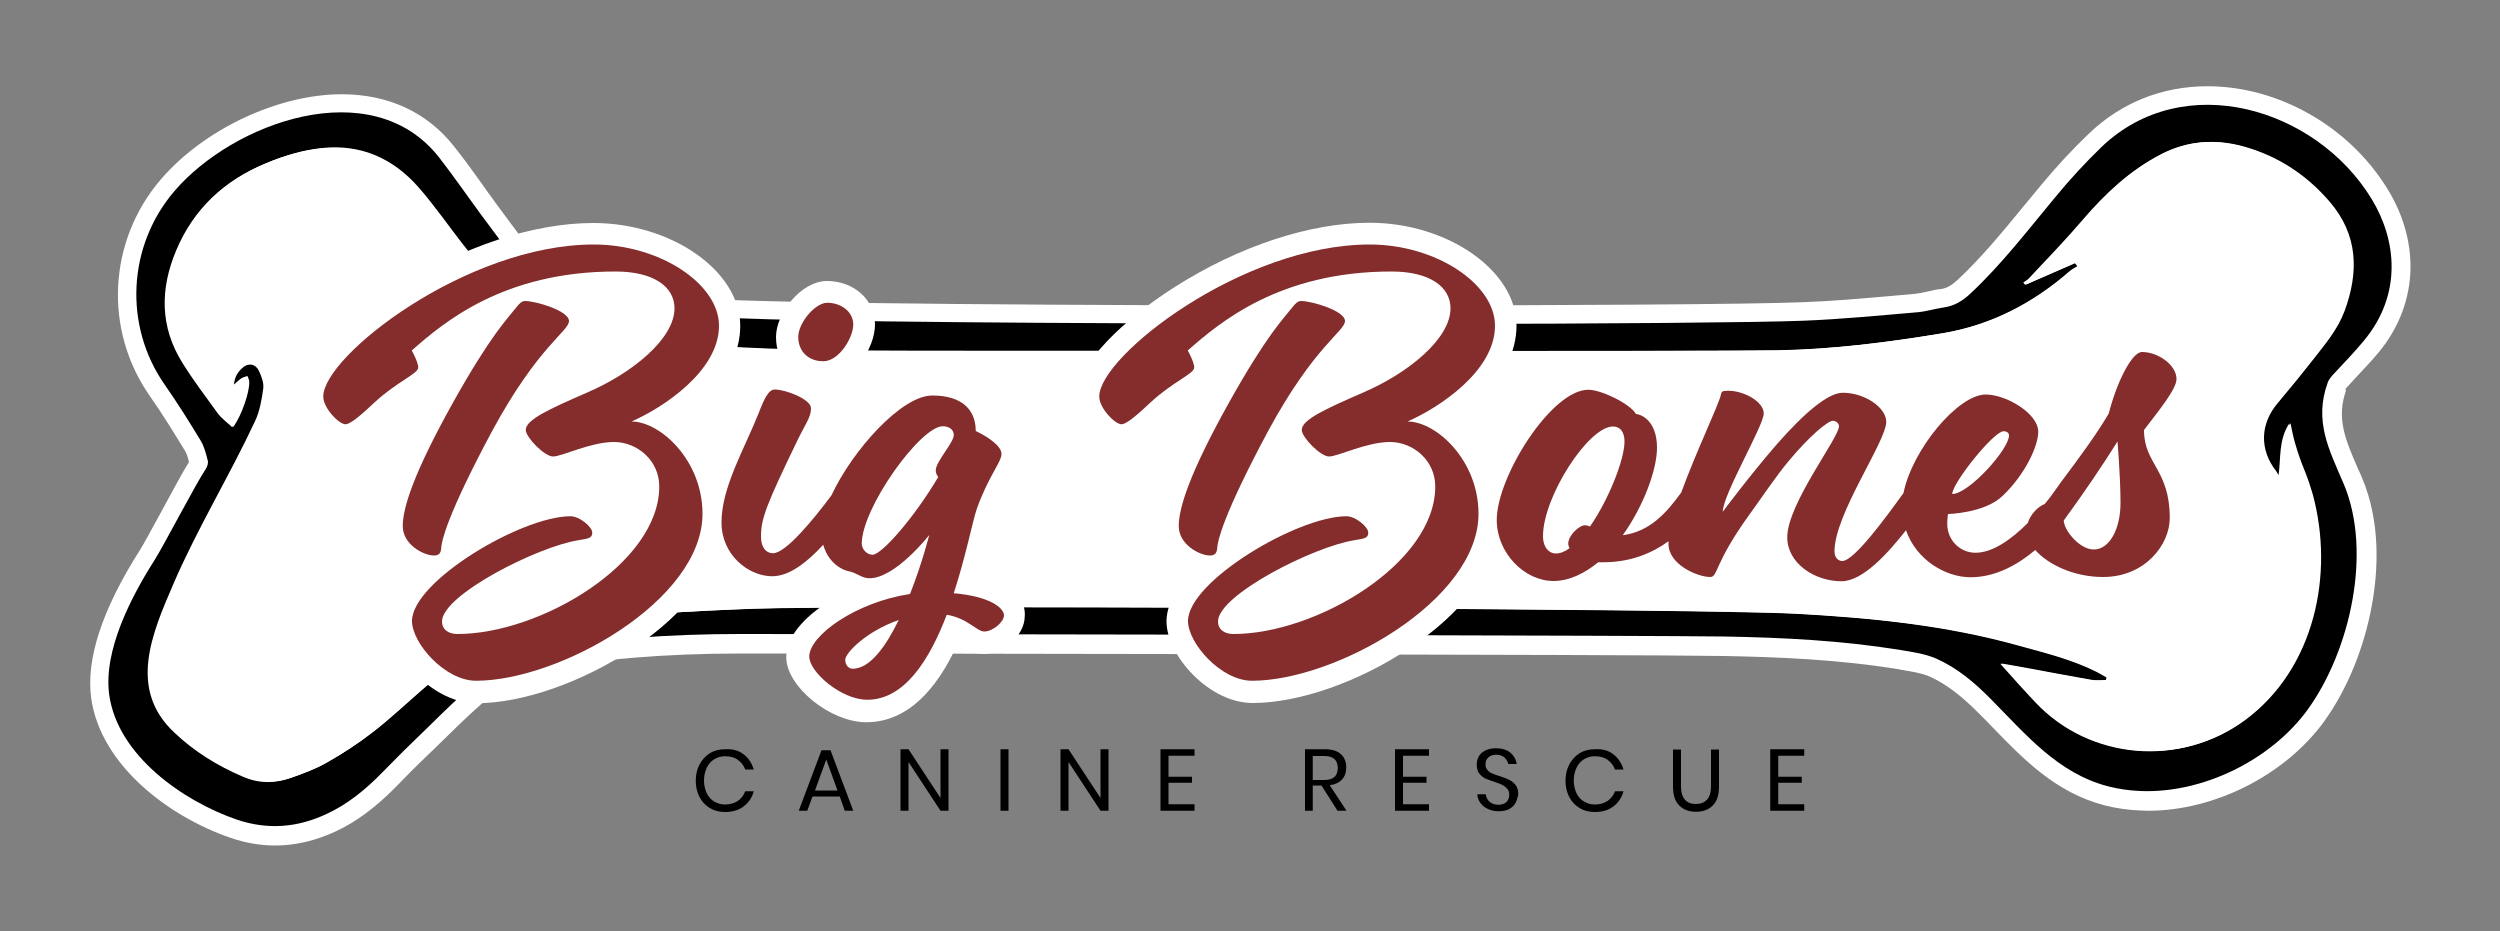 <svg xmlns="http://www.w3.org/2000/svg" xmlns:xlink="http://www.w3.org/1999/xlink" id="Layer_1" x="0px" y="0px" viewBox="0 0 1000 372.4" style="enable-background:new 0 0 1000 372.4;" xml:space="preserve"><rect x="0" y="0" width="1000" height="372.4" fill="#808080" stroke="none"/><style type="text/css">	.st0{fill:#FFFFFF;}	.st1{fill:#842D2C;}</style><g>	<path class="st0" d="M938.5,155.2c1.5-1.6,3-3.3,4.5-4.9c2.8-3,5.8-6.1,8.5-9.4c8.1-9.8,12.5-21.4,12.7-33.6  c0.1-10.8-3-21.7-9.2-31.7c-15.3-25-43.6-41.1-72-41.1v3.7c0,0,0,0,0,0l0-3.7c-18.2,0-34.6,6.6-47.5,19c-6.5,6.2-13,13.2-19.2,20.7  c-2.2,2.7-4.5,5.4-6.7,8.1c-8.7,10.6-16.9,20.6-26.5,29.6c-2.5,2.3-4.4,3.4-6.7,3.7c-1.9,0.2-3.6,0.6-5.3,1  c-1.7,0.4-3.4,0.7-4.8,0.9c-3.3,0.3-6.7,0.6-10,0.9c-11.7,1-23.7,2.1-35.5,2.5c-19.9,0.8-93,1.3-182,1.3  c-101.7,0-230.3-0.7-258-2.8c-19.8-1.5-40.9-3.7-61.1-10c-0.3-0.1-0.5-0.2-0.6-0.3c-6.9-9-13.7-18.3-20.4-27.3l-0.5-0.7  c-1.9-2.6-3.8-5.2-5.6-7.8c-3.5-4.9-7.2-10-11.1-14.9c-10.7-13.5-26.2-20.7-44.8-20.7c-25.4,0-55.2,14-72.4,34.1  c-21.1,24.6-22.9,60.2-4.3,86.7c5.2,7.4,10,15.3,14.1,22c0.6,1,1.1,2.6,1.5,4.3c-2.2,3.5-5.9,10.3-11.1,19.9  c-3.6,6.6-7.2,13.3-8.7,15.6c-15,23.6-21.5,43.5-19.3,59.1c3.8,26.6,30.8,47.2,55.9,55.8c5.9,2,11.8,3,17.7,3  c8,0,16.1-1.9,24.1-5.6c8.2-3.8,16-9.6,23.9-17.6l0.2-0.2c3.9-4,7.9-8.1,12-12c2.3-2.2,4.6-4.4,6.8-6.6  c8.4-8.2,16.2-15.9,25.3-22.5c4.5-3.3,7.9-4.9,11.8-5.6c25.5-4.5,52.4-6.7,82.2-6.7l5.1,0c53.8,0,357.5,0.4,388.1,1  c20.8,0.4,45.4,1.3,69.8,5.3l1,0.2c4.2,0.7,8.2,1.3,11.4,2.7c6.3,2.8,12.3,7.3,19.5,14.5c1.9,1.9,3.9,3.9,5.8,5.9  c12.4,12.8,25.2,26,44.6,31.1c4.6,1.2,9.5,1.9,14.5,2.1c1,0,2,0.1,3.1,0.1c26.7,0,54.9-14.4,70.4-35.8c9.2-12.8,16-29.4,19.1-46.7  c2.4-13.3,3.6-32.8-4-50.7c-0.5-1.2-1-2.4-1.6-3.6c-5.1-11.7-8.7-20.1-4.8-31.3C938,155.7,938.2,155.5,938.5,155.2z"></path>	<g>		<g>			<path d="M492.9,243c-88.1-0.3-172.3-0.3-190.8,0.4c-26.2,1-52.4,2.7-78.6,4.6c-11.5,0.8-22.9,2.6-33.9,6.5c-2,0.7-4,1.6-5.9,2.4    l0.4-0.1l3.5,11.4l-15.2,4.7c-1.2,1-2.3,2-3.5,3c-6.6,5.7-12.9,11.7-19.8,17c-5.8,4.5-12,8.5-18.3,12.1c-4.4,2.5-9.3,4.3-14.1,6    c-6.3,2.2-12.5,2.3-19-0.5c-10.2-4.3-19.4-10.1-27.5-17.7c-18.4-17.3-9-39.4-0.4-59.3c9.7-22.3,22.4-43.2,32.7-65.2    c1.9-4,2.7-8.6,3.3-13.1c0.3-2.2-0.7-4.8-1.7-7c-1.3-2.9-4.1-3.4-6.6-1.5c-2.3,1.8-3.8,4.2-3.9,7.4c1.1-0.9,2.1-1.9,3.2-2.8    c0.6-0.4,1.4-0.6,2.2-0.9c0.2,0.7,0.7,1.5,0.7,2.2c0.2,4.2-3,13.4-6.3,18.1c-2-1.9-4.3-3.6-5.9-5.7c-4.8-6.5-9.7-13.1-14-20    c-9.1-14.5-9-29.6-2.5-45.1c7-16.6,19.2-27.9,35.7-34.7c7.2-3,14.5-5.2,22.2-6c15.6-1.6,28.4,4.2,38.5,15.7    c6.4,7.3,11.9,15.3,17.9,23c2.9,3.7,6,7.2,9,10.8c-1.3-0.2-2.6-0.5-3.7-0.9l-4,4.6c1.9,1.4,4,2.8,6,4c9.4,5.8,19.5,9.8,30,12.7    l3.1-10.7c-2.8-0.7-5.6-1.5-8.4-2.4c-1.5-0.5-3.3-1.4-4.2-2.7C206,104.2,199,94.7,192,85.3c-5.5-7.5-10.8-15.2-16.5-22.5    C148.6,28.8,93.3,49,69.8,76.4c-18.8,21.9-20.4,53.9-3.9,77.5c5.1,7.3,9.8,14.8,14.4,22.4c1.4,2.3,2.1,5.2,2.8,7.9    c0.3,1-0.2,2.5-0.8,3.4c-3.7,5.4-16.9,30.8-20.4,36.3c-9.3,14.6-20.7,36.3-18.2,54.1c3.4,24.2,29.5,42.4,50.9,49.8    c12.6,4.3,24.6,3.2,36.2-2.3c8.2-3.8,15.3-9.6,21.7-16.1c4.1-4.1,8.1-8.3,12.3-12.3c10.7-10.2,20.8-21.1,32.9-29.8    c4.5-3.3,9.1-5.9,14.8-6.9c27.6-4.9,55.5-6.8,83.5-6.8c16.7,0,115.3,0.1,209.9,0.3l-14.9-4.4L492.9,243z"></path>		</g>		<g>			<path d="M349.3,140.2c8.5,0.1,64.3,0.1,129.7,0.1l3.2-10.9c-91.9-0.2-179.8-1.1-202.2-2.8c-3.7-0.3-7.4-0.6-11.1-0.9l-3.2,10.9    C293.5,139.5,321.4,140,349.3,140.2z"></path>		</g>		<g>			<path d="M932.9,150.2c4.3-4.7,8.8-9.2,12.8-14.1c15.1-18.3,13.1-39.9,2.9-56.6c-22.1-36.2-75-52.3-108-20.7    C834,65.2,827.8,71.9,822,79c-10.9,13.1-21.3,26.7-33.8,38.4c-3.2,3-6.5,5-10.8,5.6c-3.5,0.5-6.9,1.6-10.4,1.9    c-15.3,1.3-30.6,2.8-45.9,3.4c-18,0.7-78.6,1.2-149.5,1.3l-3.2,10.8c71,0,133.8-0.1,142.9-0.3c22.1-0.4,44-3.2,65.8-6.8    c19.7-3.2,36.4-12,51.2-24.9c0.9-0.8,2.1-1.4,3.1-2c-0.3-0.4-0.7-0.8-1-1.3c-6.6,2.9-13.3,5.8-19.9,8.7c-0.2-0.3-0.5-0.6-0.7-0.9    c0.8-0.5,1.6-1,2.3-1.7c7.2-7.8,14.7-15.4,21.5-23.4c9-10.5,18.9-19.9,31.3-26.2c10.3-5.3,21.1-6.1,32.3-3.1    c13.8,3.8,25.3,11.3,34.6,22.1c11.5,13.3,11.8,28.2,6,43.9c-2.7,7.2-7.6,13-12.2,18.9c-4.7,6-9.5,11.9-14.4,17.7    c-7.2,8.4-7.5,18.7-0.7,27.4c0.4,0.6,0.6,1.3,1.4,1.7c1-7.3,0-14.5,4.3-20.9c0.6,2.8,1.1,5.6,1.9,8.2c1.1,3.8,2.4,7.5,3.9,11.1    c1.2,3,2.2,6,3.1,9.1c8.7,32.1,0.7,69.8-27,90.3c-25.5,18.8-61.7,16-83.4-7.1c-5-5.3-9.9-10.9-14.1-15.5c2.2,0.4,6,1,9.7,1.7    c8.7,1.6,17.5,3.3,26.2,4.8c2,0.4,4.2,0.1,6.3,0.1c0.1-0.4,0.2-0.8,0.3-1.1c-1.4-0.8-2.7-1.6-4.1-2.3    c-9.8-4.9-20.4-7.5-30.9-10.4c-29.3-8.2-59.3-11.1-89.6-12.8c-17.8-1-96.1-1.7-180.3-2.2L535,254c74.6,0.2,141,0.4,154.4,0.6    c23.7,0.4,47.4,1.6,70.8,5.4c4.8,0.8,9.8,1.5,14.2,3.4c8.4,3.7,15.4,9.6,21.8,16.1c14.1,14.2,26.8,29.7,46.9,35    c4.2,1.1,8.5,1.7,12.9,1.9c25.3,1.1,52.6-12.6,67.1-32.6c16.9-23.4,25.9-63,14.4-90.2c-5.9-13.8-12-25.2-6.4-40.6    C931.4,152,932.2,151.1,932.9,150.2z"></path>		</g>	</g>	<g>		<path class="st0" d="M193.8,108.9c-3-3.6-6.1-7.1-9-10.8c-6-7.6-11.5-15.7-17.9-23c-10.1-11.5-22.9-17.3-38.5-15.7   c-7.7,0.8-15.1,3-22.2,6c-16.5,6.8-28.7,18.1-35.7,34.7c-6.5,15.4-6.6,30.6,2.5,45.1c4.3,6.9,9.2,13.4,14,20   c1.6,2.2,3.9,3.8,5.9,5.7c3.3-4.7,6.5-13.9,6.3-18.1c0-0.7-0.5-1.5-0.7-2.2c-0.7,0.3-1.6,0.4-2.2,0.9c-1.1,0.8-2.1,1.8-3.2,2.8   c0.1-3.3,1.6-5.6,3.9-7.4c2.5-1.9,5.3-1.3,6.6,1.5c1,2.2,2,4.8,1.7,7c-0.6,4.4-1.4,9.1-3.3,13.1c-10.3,22-23.1,42.9-32.7,65.2   c-8.6,19.9-18.1,42,0.4,59.3c8,7.6,17.2,13.3,27.5,17.7c6.5,2.8,12.7,2.7,19,0.5c4.8-1.7,9.7-3.5,14.1-6   c6.4-3.6,12.6-7.6,18.3-12.1c6.9-5.3,13.2-11.3,19.8-17c2.6-2.2,5.2-4.5,7.7-6.7c-0.1-0.2-0.2-0.4-0.3-0.7   c-5,1.9-10.1,3.7-15.1,5.6c-0.1-0.3-0.3-0.6-0.4-0.9c0.4-0.5,0.8-1.1,1.3-1.6c8.1-7.5,17.1-13.5,27.5-17.2   c11-3.9,22.4-5.7,33.9-6.5c26.2-1.9,52.4-3.7,78.6-4.6c39.6-1.4,376.9-0.1,416.4,2c30.3,1.6,60.3,4.6,89.6,12.8   c10.5,2.9,21.1,5.5,30.9,10.4c1.4,0.7,2.7,1.5,4.1,2.3c-0.1,0.4-0.2,0.8-0.3,1.1c-2.1,0-4.2,0.3-6.3-0.1   c-8.8-1.5-17.5-3.2-26.2-4.8c-3.7-0.7-7.5-1.3-9.7-1.7c4.2,4.7,9.1,10.2,14.1,15.5c21.8,23.1,58,26,83.4,7.1   c27.7-20.5,35.7-58.2,27-90.3c-0.8-3.1-1.8-6.2-3.1-9.1c-1.5-3.6-2.8-7.4-3.9-11.1c-0.8-2.7-1.3-5.5-1.9-8.2   c-4.3,6.5-3.3,13.6-4.3,20.9c-0.8-0.4-1-1.1-1.4-1.7c-6.8-8.8-6.5-19,0.7-27.4c4.9-5.8,9.8-11.7,14.4-17.7   c4.6-5.9,9.5-11.7,12.2-18.9c5.9-15.7,5.6-30.6-6-43.9c-9.3-10.8-20.8-18.2-34.6-22.1c-11.2-3.1-22-2.2-32.3,3.1   c-12.4,6.4-22.3,15.7-31.3,26.2c-6.9,8.1-14.3,15.7-21.5,23.4c-0.6,0.7-1.5,1.1-2.3,1.7c0.2,0.3,0.5,0.6,0.7,0.9   c6.6-2.9,13.3-5.8,19.9-8.7c0.3,0.4,0.7,0.8,1,1.3c-1.1,0.7-2.2,1.2-3.1,2c-14.8,12.9-31.6,21.6-51.2,24.9   c-21.8,3.6-43.7,6.4-65.8,6.8c-21.4,0.4-340.6,0.3-362,0.2c-37.1-0.3-74.1-1-110.8-7.3c-16.3-2.8-31.8-7.5-45.9-16.2   c-5.2-3.2-10.3-6.6-13.5-12c-0.8-1.4-1.4-3-2-4.4c0.2-0.2,0.5-0.4,0.7-0.6C182.4,103.2,186.9,108,193.8,108.9z"></path>	</g>	<g>		<g>			<path d="M297.4,301.7c2,1.5,3.3,3.5,4.1,6.1h-3.4c-0.6-1.6-1.6-2.9-3-3.9c-1.4-1-3.1-1.4-5.1-1.4c-1.6,0-3,0.4-4.3,1.2    c-1.3,0.8-2.3,1.9-3,3.4c-0.7,1.5-1.1,3.2-1.1,5.1c0,1.9,0.4,3.6,1.1,5.1c0.7,1.4,1.7,2.6,3,3.3c1.3,0.8,2.7,1.2,4.3,1.2    c2,0,3.7-0.5,5.1-1.4c1.4-1,2.4-2.3,3-3.9h3.4c-0.7,2.6-2.1,4.6-4.1,6.1c-2,1.5-4.4,2.2-7.4,2.2c-2.3,0-4.3-0.5-6.1-1.6    c-1.8-1.1-3.1-2.5-4.1-4.4c-1-1.9-1.5-4.1-1.5-6.5c0-2.4,0.5-4.6,1.5-6.5c1-1.9,2.4-3.4,4.1-4.5c1.8-1.1,3.8-1.6,6.1-1.6    C293,299.5,295.5,300.2,297.4,301.7z"></path>		</g>		<g>			<path d="M335.9,318.6H325l-2.1,5.7h-3.4l9.1-24.2h3.6l9.1,24.2h-3.4L335.9,318.6z M335,316.2l-4.5-12.4l-4.5,12.4H335z"></path>		</g>		<g>			<path d="M379.4,324.3h-3.2l-12.8-19.5v19.5h-3.2v-24.6h3.2l12.8,19.5v-19.5h3.2V324.3z"></path>		</g>		<g>			<path d="M403.4,299.7v24.6h-3.2v-24.6H403.4z"></path>		</g>		<g>			<path d="M443.4,324.3h-3.2l-12.8-19.5v19.5h-3.2v-24.6h3.2l12.8,19.5v-19.5h3.2V324.3z"></path>		</g>		<g>			<path d="M467.4,302.3v8.4h9.4v2.4h-9.4v8.6h10.4v2.6h-13.6v-24.6h13.6v2.6H467.4z"></path>		</g>		<g>			<path d="M535,324.3l-6.4-10.1h-3.5v10.1H522v-24.6h8.1c2.8,0,4.9,0.7,6.3,2c1.4,1.3,2.1,3.1,2.1,5.3c0,2-0.6,3.6-1.7,4.8    c-1.1,1.2-2.7,2-4.9,2.3l6.7,10.2H535z M525.1,312h4.6c3.6,0,5.4-1.6,5.4-4.8c0-3.2-1.8-4.8-5.4-4.8h-4.6V312z"></path>		</g>		<g>			<path d="M561.2,302.3v8.4h9.4v2.4h-9.4v8.6h10.4v2.6H558v-24.6h13.6v2.6H561.2z"></path>		</g>		<g>			<path d="M606.2,321.2c-0.6,1-1.4,1.8-2.5,2.4c-1.1,0.6-2.5,0.9-4.2,0.9c-1.6,0-3.1-0.3-4.3-0.9c-1.3-0.6-2.3-1.4-3-2.4    c-0.8-1-1.2-2.2-1.3-3.5h3.4c0.1,0.7,0.3,1.4,0.7,2c0.4,0.7,1,1.2,1.7,1.6c0.8,0.4,1.7,0.6,2.7,0.6c1.4,0,2.5-0.4,3.2-1.1    c0.7-0.7,1.1-1.7,1.1-2.9c0-1-0.3-1.8-0.8-2.4c-0.5-0.6-1.2-1.1-1.9-1.5c-0.8-0.4-1.8-0.8-3.1-1.2c-1.6-0.5-2.8-1-3.8-1.4    c-0.9-0.5-1.7-1.1-2.4-2c-0.7-0.9-1-2.1-1-3.6c0-1.3,0.3-2.4,0.9-3.4s1.5-1.7,2.7-2.3c1.2-0.5,2.5-0.8,4.1-0.8    c2.4,0,4.3,0.6,5.8,1.8c1.4,1.2,2.2,2.7,2.5,4.5h-3.4c-0.2-1-0.7-1.8-1.5-2.6c-0.8-0.7-1.9-1.1-3.3-1.1c-1.3,0-2.3,0.3-3.1,1    c-0.8,0.7-1.2,1.6-1.2,2.8c0,1,0.2,1.7,0.8,2.3c0.5,0.6,1.1,1.1,1.9,1.4c0.7,0.3,1.8,0.7,3.1,1.1c1.6,0.5,2.9,1,3.8,1.5    c1,0.5,1.8,1.2,2.5,2.1c0.7,0.9,1,2.2,1,3.8C607,319.1,606.7,320.2,606.2,321.2z"></path>		</g>		<g>			<path d="M645.3,301.7c2,1.5,3.3,3.5,4.1,6.1H646c-0.6-1.6-1.6-2.9-3-3.9c-1.4-1-3.1-1.4-5.1-1.4c-1.6,0-3,0.4-4.3,1.2    c-1.3,0.8-2.3,1.9-3,3.4c-0.7,1.5-1.1,3.2-1.1,5.1c0,1.9,0.4,3.6,1.1,5.1c0.7,1.4,1.7,2.6,3,3.3c1.3,0.8,2.7,1.2,4.3,1.2    c2,0,3.7-0.5,5.1-1.4c1.4-1,2.4-2.3,3-3.9h3.4c-0.7,2.6-2.1,4.6-4.1,6.1c-2,1.5-4.4,2.2-7.4,2.2c-2.3,0-4.3-0.5-6.1-1.6    c-1.8-1.1-3.1-2.5-4.1-4.4c-1-1.9-1.5-4.1-1.5-6.5c0-2.4,0.5-4.6,1.5-6.5c1-1.9,2.4-3.4,4.1-4.5c1.8-1.1,3.8-1.6,6.1-1.6    C640.9,299.5,643.4,300.2,645.3,301.7z"></path>		</g>		<g>			<path d="M672.4,299.7v14.8c0,2.4,0.5,4.2,1.6,5.4c1.1,1.2,2.5,1.7,4.4,1.7c1.9,0,3.3-0.6,4.4-1.7c1-1.2,1.6-2.9,1.6-5.3v-14.8    h3.2v14.8c0,3.4-0.8,5.9-2.5,7.6c-1.7,1.7-3.9,2.5-6.7,2.5c-2.8,0-5-0.8-6.7-2.5c-1.7-1.7-2.5-4.2-2.5-7.6v-14.8H672.4z"></path>		</g>		<g>			<path d="M711.3,302.3v8.4h9.4v2.4h-9.4v8.6h10.4v2.6h-13.6v-24.6h13.6v2.6H711.3z"></path>		</g>	</g>	<g>		<g>			<g>				<path class="st0" d="M392.7,230.2c1.6-5.6,2.9-10.8,3.9-15c1-3.9,1.8-7.2,2.3-8.7c2.3-6.4,4.7-10.8,6.6-14.3     c2.1-3.9,3.8-7,3.8-10.7c0-5.5-3.6-10.4-10.8-14.8c-2-9.2-9.5-17.4-25.6-17.4c-13.9,0-27.9,15.1-35.1,24.1     c-2.5,3.2-8.5,11.1-12.9,20.2c-3.8,5.1-7.2,9.3-10,12.4c1.8-4.9,5.2-12.4,11.8-25.9c0.9-1.9,1.7-3.4,2.5-4.8     c2.1-3.9,3.9-7.3,3.9-12c0-4.3-2.4-7.6-5.8-10.2c0.6,0.1,1.3,0.1,2,0.1c12,0,20.7-14,20.7-23.4c0-9.8-8.4-17.4-19.2-17.4     c-10.3,0-20.4,12.8-20.4,22.4c0,5.3,1.9,9.9,5.2,13.1c-2.3-0.6-4.4-0.8-5.9-0.8c-8.7,0-12.2,8.8-14.4,14.6     c-1.5,3.7-3.2,7.5-5,11.4c-1.7,3.8-3.5,7.7-5.1,11.6c-1.9-4.1-4.4-7.9-7.4-11.3c-1.8-2.1-3.8-4.1-5.9-5.7c3.2-2.2,6.1-4.6,8.7-7     c10.2-9.4,15.5-19.9,15.5-30.3c0-22-27.5-41.2-58.8-41.2c-23.9,0-52.3,9.4-77.9,25.7c-10.7,6.8-19.9,14.2-26.9,21.5     c-8.2,8.6-12.2,15.9-12.2,22.4c0,9.1,9.6,19.8,17.6,19.8c5.4,0,9.7-3.8,17.6-11.1l0.2-0.2c3.8-3.5,7.6-6,10.6-8     c4.9-3.2,9.4-6.2,9.4-12.2c0-1.4-0.3-2.9-0.7-4.4c3.5-2.9,7.6-6.1,12.5-9.2c-3.7,5.5-8.3,13.1-14.3,23.6     c-18.7,33.7-21.1,46.3-21.1,53.5c0,6.1,2.9,11.6,8.1,15.6c1.7,1.3,3.5,2.3,5.4,3.2c-8,8.5-9.5,15.2-9.5,19.2     c0,6.7,4,14.7,10.7,21.5c7.1,7.1,15.7,11.2,23.7,11.2c18.5,0,42.5-8.4,62.6-21.8c15-10,25.8-21.4,31.6-33.2     c5.6,8.2,14.9,13.2,23.9,13.2c6.8,0,13.1-3.2,18.6-7.6c3,2.8,6.6,4.7,10.1,5.5c-2.3,1.2-4.5,2.5-6.7,3.8     c-6,3.9-16.1,11.9-16.1,21.7c0,11.7,17.6,26,32,26c19.7,0,30.9-18.9,36.6-31.5c0.3,0.2,0.7,0.4,1,0.7c2.4,1.6,5.3,3.5,9.2,3.5     c7.5,0,16.6-7,16.6-15.2C410.2,243,408.8,234.2,392.7,230.2z"></path>			</g>			<g>				<path class="st0" d="M866.4,174.7c0.1-0.2,0.3-0.3,0.4-0.5c7.8-9.9,12.5-16.3,12.5-22.5c0-11.2-11.9-19.5-22.6-19.5     c-11.5,0-18.3,18.2-21.5,29.9c-3.5,5.8-8.1,12.2-12.8,18.6c0.9-2.9,1.4-5.6,1.4-8c0-13.5-18-23.6-29.8-23.6     c-12.4,0-23.9,13.5-28.3,19.3c-1.2,1.6-2.4,3.2-3.4,4.9c0.4-1.6,0.7-3.1,0.7-4.5c0-11.6-13.8-20.4-26.2-20.4     c-4.6,0-11.4,1.7-23.4,13.4c-2.5-8.8-13.9-14.1-22.4-14.1c-8.8,0-10.9,5.6-11.5,8.4c-0.5,1.6-2.9,7.2-5,12.1     c-1.2,2.8-2.3,5.5-3.5,8.1c-0.9-10.8-6.9-16.3-12-18.4c-5.9-5.8-17.4-10.8-24.1-10.8c-13.3,0-25.2,14.6-31,23.4     c-2.8,4.2-5.7,9.2-8.1,14.5c-1.9-4.2-4.4-8.2-7.5-11.7c-1.8-2.1-3.8-4.1-5.9-5.7c3.2-2.2,6.1-4.6,8.7-7     c10.2-9.4,15.5-19.9,15.5-30.3c0-22-27.5-41.2-58.8-41.2c-23.9,0-52.3,9.4-77.9,25.7c-10.7,6.8-19.9,14.2-26.9,21.5     c-8.2,8.6-12.2,15.9-12.2,22.4c0,9.1,9.6,19.8,17.6,19.8c5.4,0,9.7-3.8,17.6-11.1l0.2-0.2c3.8-3.5,7.6-6,10.6-8     c4.9-3.2,9.4-6.2,9.4-12.2c0-1.4-0.3-2.9-0.7-4.4c3.5-2.9,7.6-6.1,12.5-9.2c-3.7,5.5-8.3,13.1-14.3,23.6     c-18.7,33.7-21.1,46.3-21.1,53.5c0,6.1,2.9,11.6,8.1,15.6c1.7,1.3,3.5,2.3,5.4,3.2c-8,8.5-9.5,15.2-9.5,19.2     c0,6.7,4,14.7,10.7,21.5c7.1,7.1,15.7,11.2,23.7,11.2c18.5,0,42.5-8.4,62.6-21.8c15-10,25.7-21.3,31.5-33c5.8,8.9,15.5,15,26,15     c7,0,14-2.5,20.9-7.5c8-0.1,14.8-1.9,20.6-4.5c5.5,6.8,15.2,10.3,21.2,10.3c7,0,9.5-5.6,11-8.9c1.5-3.4,4.1-9.1,11.3-19.1     c-0.2,1.1-0.2,2.3-0.2,3.3c0,12.7,11.6,26.3,30.4,26.3c8.7,0,17-6.2,24.6-14.3c7,8,17.2,12.7,27,12.7c8.6,0,17.2-2.9,25.5-8.5     c7.3,5,17.1,8.3,27.4,8.3c21.9,0,35.4-16.8,35.4-32.3c0-12.9-4-20-6.9-25.3C868,179.1,866.9,177.2,866.4,174.7z M753.3,193.5     c-0.1,0.2-0.3,0.4-0.4,0.6c0.2-0.4,0.4-0.7,0.6-1.1C753.3,193.2,753.3,193.3,753.3,193.5z"></path>			</g>		</g>		<g>			<g>				<path class="st1" d="M287.6,130.3c0-16.7-23.6-32.5-50.1-32.5c-50.9,0-108.2,44.6-108.2,60.8c0,4.6,6.2,11.1,8.9,11.1     c2.2,0,7.2-4.6,11.8-8.9c8.9-8.2,17.3-11.3,17.3-13.8c0-2.2-2.6-6.8-2.6-6.8c12.6-11.1,36.6-31.6,81.5-31.6     c15.4,0,23.6,6.2,23.6,14.7c0,12.1-16.6,25.8-34.9,33.7c-15.4,6.7-24.6,10.9-24.6,15c0,2.9,7.5,10.6,10.9,10.6     c3.6,0,15-5.8,24.4-5.8c9.2,0,18.1,7.3,18.1,17.8c0,30.8-47.7,59-80.7,59c-3.8,0-6.2-1.9-6.2-5c0-10.6,38.1-29.9,54.5-32.5     c4.3-0.7,5.6-0.9,5.6-3.1c0-2.2-5-6.5-8.7-6.5c-19.7,0-63.4,26.1-63.4,41.9c0,8.9,13.2,23.9,25.6,23.9c33.3,0,90.6-32,90.6-66.8     c0-21.4-16.9-36.9-28.4-36.9C265.2,163.1,287.6,148.4,287.6,130.3z"></path>			</g>			<g>				<path class="st1" d="M176.5,219c0.2-2.6,2.1-12.5,20.3-46.5c18.5-34.2,30.8-40,30.8-44.1c0-4.1-13.3-8-17.6-8     c-1.4,0-2.4,1.2-3.6,2.7c-3.6,4.6-10.1,10.9-25.3,38.1c-15.6,28-20,41.9-20,49.2c0,7.5,8.4,11.8,12.5,11.8     C175.4,222.2,176.4,221.5,176.5,219z"></path>			</g>			<g>				<path class="st1" d="M329.3,144.5c6.3,0,12-9.4,12-14.7c0-5.3-5.1-8.7-10.4-8.7c-4.8,0-11.6,8-11.6,13.7     C319.3,140.4,323.2,144.5,329.3,144.5z"></path>			</g>			<g>				<path class="st1" d="M381.5,237.3c4.8-14.7,7.5-28.7,9.2-33.7c4.6-13,9.9-18.8,9.9-22s-5.3-6.8-10.3-9.2     c0-8.5-5.5-14.2-17.4-14.2c-12.3,0-31.9,21.9-40.3,39.9c-7.2,9.7-18.3,23.2-23.4,23.2c-2.7,0-4.8-2.2-4.8-6.7     c0-7.2,2.1-12.6,14.5-38.3c3.4-7,5.5-9.4,5.5-13s-10.1-7.5-14.5-7.5c-2.4,0-4.1,3.4-6.3,9.1c-5.8,14.7-15,29.9-15,44.1     c0,13,10.8,21.5,20.3,21.5c7.1,0,14.3-6,20.4-12.6c1.7,6.3,6.4,9.9,10.6,10.7c3.1,0.7,4.8,2.7,7.9,2.7     c10.4,0,23.9-17.3,23.9-17.3s-2.9,11.5-7.7,23.6c-21.5,3.2-40.3,16.6-40.3,25c0,6.2,12.8,17.3,23.2,17.3c15,0,25-16.2,31.8-34     c8.4,1.4,12,6.7,15,6.7c3.4,0,7.9-3.8,7.9-6.5C401.5,243.1,395.8,238.5,381.5,237.3z M341,267.5c-1.5,0-2.9-1.4-2.9-3.6     c0-2.7,8.4-11.4,21.4-15.9C354.3,258.6,348,267.5,341,267.5z M375.3,190.8c-9.6,16.2-22.6,31.1-26.3,31.1     c-2.4,0-4.3-2.4-4.3-4.4c0-14.4,23.6-47.2,32.5-47c1.5,0,4.3,0.7,4.3,3.6c0,2.9-7.2,10.6-7.2,14     C374.3,189.8,375.3,190.8,375.3,190.8z"></path>			</g>			<g>				<path class="st1" d="M598,130.3c0-16.7-23.6-32.5-50.1-32.5c-50.9,0-108.2,44.6-108.2,60.8c0,4.6,6.2,11.1,8.9,11.1     c2.2,0,7.2-4.6,11.8-8.9c8.9-8.2,17.3-11.3,17.3-13.8c0-2.2-2.6-6.8-2.6-6.8c12.6-11.1,36.6-31.6,81.5-31.6     c15.4,0,23.6,6.2,23.6,14.7c0,12.1-16.6,25.8-34.9,33.7c-15.4,6.7-24.6,10.9-24.6,15c0,2.9,7.5,10.6,10.9,10.6     c3.6,0,15-5.8,24.4-5.8c9.2,0,18.1,7.3,18.1,17.8c0,30.8-47.7,59-80.7,59c-3.8,0-6.2-1.9-6.2-5c0-10.6,38.1-29.9,54.5-32.5     c4.3-0.7,5.6-0.9,5.6-3.1c0-2.2-5-6.5-8.7-6.5c-19.7,0-63.4,26.1-63.4,41.9c0,8.9,13.2,23.9,25.6,23.9c33.3,0,90.6-32,90.6-66.8     c0-21.4-16.9-36.9-28.4-36.9C575.6,163.1,598,148.4,598,130.3z"></path>			</g>			<g>				<path class="st1" d="M486.9,219c0.2-2.6,2.1-12.5,20.3-46.5c18.5-34.2,30.8-40,30.8-44.1c0-4.1-13.3-8-17.6-8     c-1.4,0-2.4,1.2-3.6,2.7c-3.6,4.6-10.1,10.9-25.3,38.1c-15.6,28-20,41.9-20,49.2c0,7.5,8.4,11.8,12.5,11.8     C485.7,222.2,486.8,221.5,486.9,219z"></path>			</g>			<g>				<path class="st1" d="M870.6,151.6c0-5.5-7.2-10.8-13.8-10.8c-4.1,0-10.1,12.1-13.3,24.6c-4.8,8.2-11.6,17.4-18.1,26.1     c-0.4,0.5-1,1.3-1.6,2.2c-1.2,1.7-2.4,3.3-3.6,5c-0.7,0.9-1.5,1.9-2.3,2.9c-2.9,1.1-5.7,4.2-6.8,7.6c-6.5,6.5-14,11.9-20.9,11.9     c-6,0-11.3-4.8-11.3-11.6c0-2.1,0.3-3.9,0.3-3.9s14.7-0.3,21.9-7.3c9.1-8.7,14.2-20,14.2-25.6c0-7.3-12.8-14.9-21-14.9     c-11.1,0-29.4,22-32.9,39.4c-7.2,10-19.8,27.2-24.5,27.2c-1.5,0-3.1-1.2-3.1-3.9c0-14.9,20.7-43.9,20.7-51.8     c0-5.6-8.5-11.6-17.4-11.6c-5.8,0-15.2,7.9-26.1,20.3c-10.9,12.5-21.9,27.3-21.9,27.3c0-6.8,16.4-34.5,16.4-39.3     c0-4.8-8-9.1-14.2-9.1c-2.1,0-2.7,0.2-2.9,1.4c-0.7,3.8-9.9,22.8-15.9,39.3c-6.1,8.4-12.6,15.6-23.4,17.1     c8.4-11.8,13.7-26.3,13.7-35c0-11.6-7.2-13.5-8.4-13.5c-2.4-4.1-13.8-9.7-19.1-9.7c-14.7,0-36.6,34.7-36.6,52.1     c0,13.2,11.1,24.4,22.7,24.4c6.3,0,12.5-3.1,17.9-7.5h2.2c10.6,0,19.3-3.6,25.9-8.4c0,0.4,0,0.7,0,1.1     c0,8.2,11.6,13.2,16.7,13.2c3.1,0,1.5-5.3,15.4-24.6c5.3-7.3,10.8-15.6,15.9-21.7c8.2-9.9,15.7-16.2,17.8-16.2     c1,0,2.4,0.9,2.4,2.2c0,4.6-20.7,31.1-20.7,44.4c0,10.4,10.9,17.6,21.7,17.6c8.6,0,18.8-11.5,25.8-20.4     c4.1,11.9,15.9,18.8,25.8,18.8c10,0,18.9-5,25.9-10.9c5.2,5.9,15.6,10.8,27.1,10.8c16.9,0,26.7-13,26.7-23.6     c0-19.5-10.3-21.5-10.3-35.2C863.3,164.5,870.6,155.7,870.6,151.6z M801.4,172.5c1.4,0,2.2,0.7,2.2,1.7     c0,5.5-16.1,23.4-22.7,23.4C780.9,193.2,797.5,172.5,801.4,172.5z M636,210.6c-0.7-0.3-1.4-0.5-1.9-0.5c-2.7,0-6.8,4.3-6.8,7.3     c0,0.7,0.2,1.2,0.5,1.9c-1.9,1.4-3.8,2.1-5.5,2.1c-2.4,0-5.1-2.1-5.1-7c0-15.6,18.1-43.8,28-43.8c2.9,0,4.6,2.2,4.6,6     C649.8,183.8,643.5,199.8,636,210.6z M837.5,219.8c-5.8,0-12-7.9-12-11.6c8.4-11.5,15.6-22.2,21.5-31.6c0,0,1.2,14,1.2,24.6     C848.2,211.6,843.8,219.8,837.5,219.8z"></path>			</g>		</g>	</g></g></svg>
